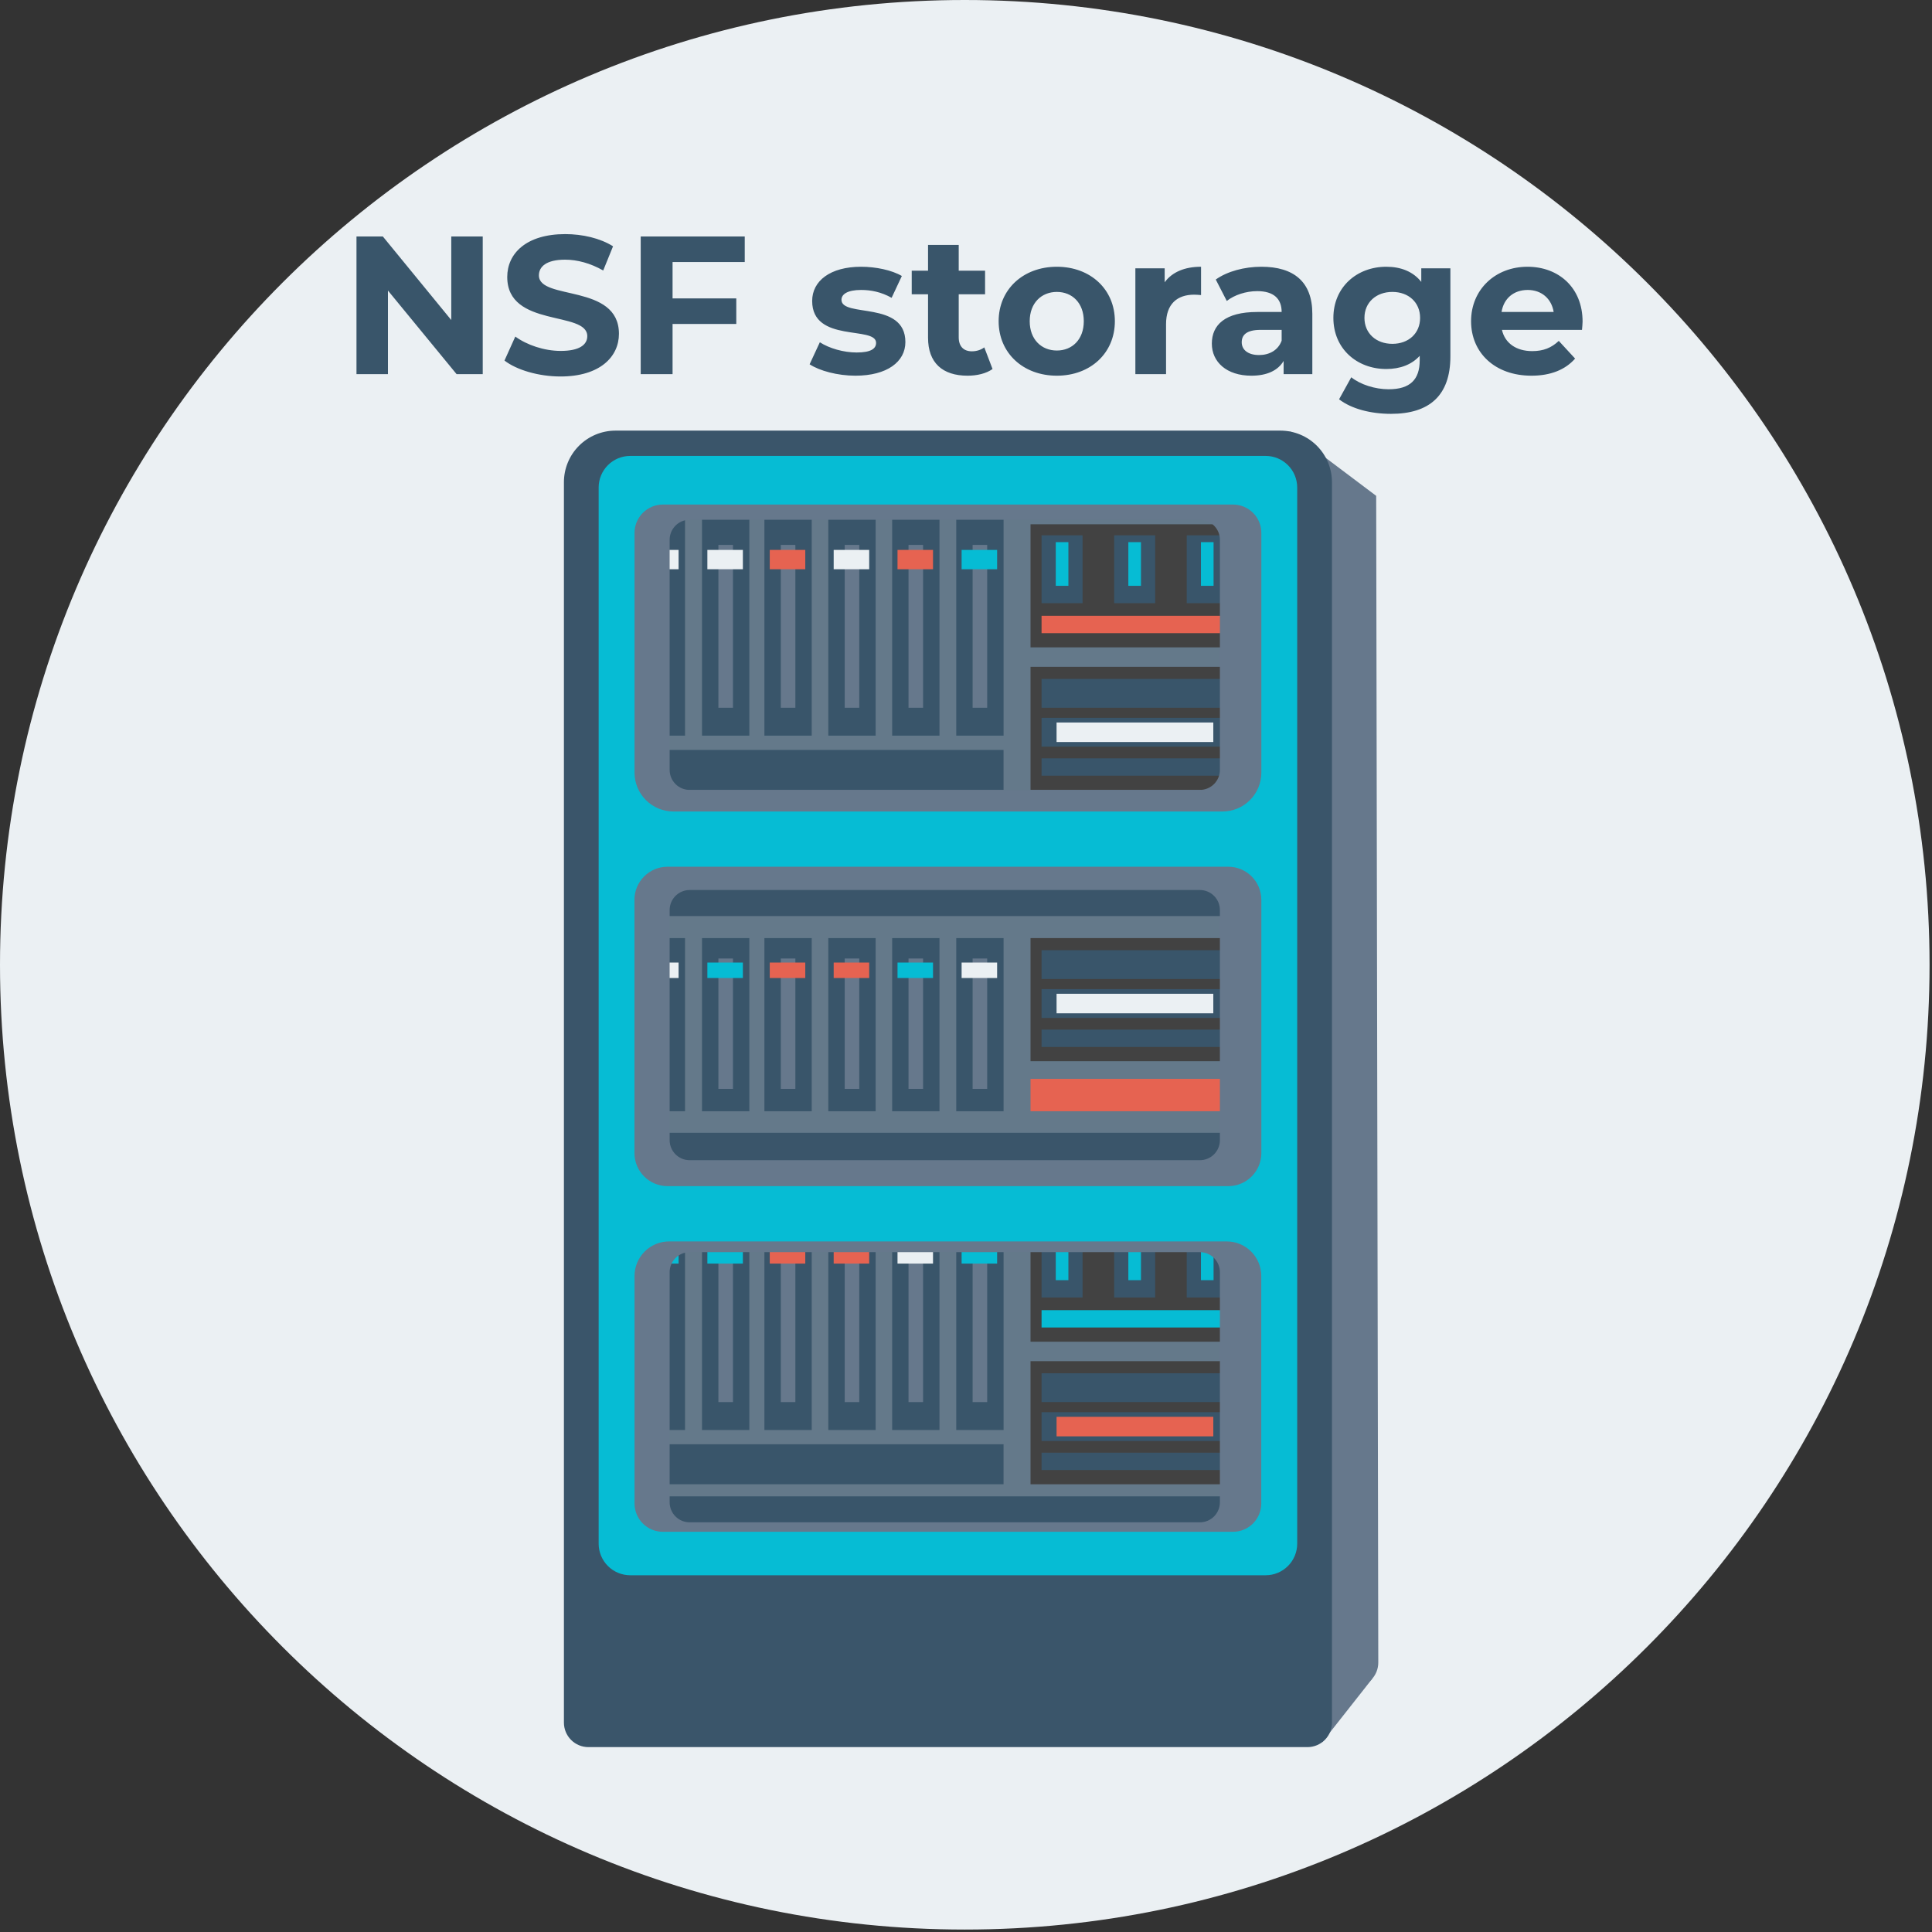 <svg width="727" height="727" viewBox="0 0 727 727" fill="none" xmlns="http://www.w3.org/2000/svg">
<rect x="0" y="0" width="727" height="727" fill="#333333" stroke="none"/>
<g clip-path="url(#clip0)">
<path d="M363.04 726.08C563.541 726.08 726.08 563.541 726.08 363.04C726.08 162.539 563.541 0 363.04 0C162.539 0 0 162.539 0 363.04C0 563.541 162.539 726.08 363.04 726.08Z" fill="#EBF0F3"/>
<path d="M516.36 631.7L497.6 655.52L475.67 622.36H508.99L516.36 631.7Z" fill="#66788C"/>
<path d="M517.85 186.58L518.64 625.58C518.645 626.791 518.412 627.991 517.953 629.111C517.495 630.232 516.82 631.251 515.968 632.111C515.115 632.971 514.102 633.655 512.985 634.123C511.868 634.591 510.671 634.835 509.46 634.84H239.61C238.399 634.835 237.201 634.591 236.084 634.123C234.968 633.655 233.954 632.971 233.102 632.111C232.249 631.251 231.575 630.232 231.116 629.111C230.658 627.991 230.425 626.791 230.43 625.58V170.93L485.78 162.45L517.85 186.58Z" fill="#66788C"/>
<path d="M492.04 657.43H221.38C220.169 657.425 218.971 657.181 217.855 656.713C216.738 656.245 215.725 655.561 214.872 654.701C214.02 653.841 213.345 652.822 212.886 651.701C212.428 650.581 212.195 649.381 212.2 648.17V181.55C212.187 178.999 212.676 176.471 213.641 174.11C214.606 171.749 216.026 169.601 217.821 167.789C219.617 165.977 221.751 164.536 224.103 163.55C226.456 162.564 228.979 162.051 231.53 162.04H481.89C484.439 162.052 486.961 162.566 489.311 163.552C491.661 164.538 493.795 165.978 495.589 167.789C497.383 169.599 498.802 171.746 499.767 174.105C500.731 176.465 501.222 178.991 501.21 181.54V648.17C501.221 650.614 500.261 652.961 498.541 654.698C496.822 656.434 494.484 657.417 492.04 657.43Z" fill="#3A556A"/>
<path d="M472.62 586.82H240.04C238.002 586.874 236.026 586.116 234.546 584.714C233.067 583.311 232.205 581.378 232.15 579.34V202.34C232.15 193.64 239.58 186.59 248.75 186.59H463.9C473.07 186.59 480.5 193.64 480.5 202.34V579.34C480.445 581.376 479.584 583.308 478.107 584.71C476.63 586.112 474.656 586.871 472.62 586.82Z" fill="#3A556A"/>
<path d="M475.67 187.39H230.02V323.57H475.67V187.39Z" fill="#64798A"/>
<path d="M466.16 197.28H387.78V243.6H466.16V197.28Z" fill="#424242"/>
<path d="M462 231.72H391.93V238.25H462V231.72Z" fill="#E66351"/>
<path d="M407.37 201.44H391.93V226.97H407.37V201.44Z" fill="#39556A"/>
<path d="M402.03 204.01H397.28V220.44H402.03V204.01Z" fill="#06BCD4"/>
<path d="M434.69 201.44H419.25V226.97H434.69V201.44Z" fill="#39556A"/>
<path d="M429.34 204.01H424.59V220.44H429.34V204.01Z" fill="#06BCD4"/>
<path d="M462 201.44H446.56V226.97H462V201.44Z" fill="#39556A"/>
<path d="M456.66 204.01H451.91V220.44H456.66V204.01Z" fill="#06BCD4"/>
<path d="M466.16 250.92H387.78V297.24H466.16V250.92Z" fill="#424242"/>
<path d="M462 285.36H391.93V291.89H462V285.36Z" fill="#39556A"/>
<path d="M462 255.48H391.93V266.32H462V255.48Z" fill="#39556A"/>
<path d="M462 270.12H391.93V280.96H462V270.12Z" fill="#39556A"/>
<path d="M456.56 271.87H397.58V279.22H456.56V271.87Z" fill="#EBF0F3"/>
<path d="M257.77 195.44H239.96V276.82H257.77V195.44Z" fill="#39556A"/>
<path d="M251.61 205.04H246.13V266.32H251.61V205.04Z" fill="#545454"/>
<path d="M255.35 206.93H241.99V214.2H255.35V206.93Z" fill="#EBF0F3"/>
<path d="M281.97 195.44H264.16V276.82H281.97V195.44Z" fill="#39556A"/>
<path d="M275.81 205.04H270.33V266.32H275.81V205.04Z" fill="#66788C"/>
<path d="M279.54 206.93H266.18V214.2H279.54V206.93Z" fill="#EBF0F3"/>
<path d="M305.45 195.44H287.64V276.82H305.45V195.44Z" fill="#39556A"/>
<path d="M299.29 205.04H293.81V266.32H299.29V205.04Z" fill="#66788C"/>
<path d="M303.02 206.93H289.66V214.2H303.02V206.93Z" fill="#E66351"/>
<path d="M329.5 195.44H311.69V276.82H329.5V195.44Z" fill="#39556A"/>
<path d="M323.34 205.04H317.86V266.32H323.34V205.04Z" fill="#66788C"/>
<path d="M327.07 206.93H313.71V214.2H327.07V206.93Z" fill="#EBF0F3"/>
<path d="M353.52 195.44H335.71V276.82H353.52V195.44Z" fill="#39556A"/>
<path d="M347.35 205.04H341.87V266.32H347.35V205.04Z" fill="#66788C"/>
<path d="M351.09 206.93H337.73V214.2H351.09V206.93Z" fill="#E66351"/>
<path d="M377.64 195.44H359.83V276.82H377.64V195.44Z" fill="#39556A"/>
<path d="M371.47 205.04H365.99V266.32H371.47V205.04Z" fill="#66788C"/>
<path d="M375.21 206.93H361.85V214.2H375.21V206.93Z" fill="#06BCD4"/>
<path d="M377.63 282.2H239.96V297.24H377.63V282.2Z" fill="#39556A"/>
<path d="M466.16 301.79H239.96V317.82H466.16V301.79Z" fill="#212121"/>
<path d="M475.67 449.45H230.02V586.82H475.67V449.45Z" fill="#64798A"/>
<path d="M466.16 458.56H387.78V504.88H466.16V458.56Z" fill="#424242"/>
<path d="M462 493H391.93V499.53H462V493Z" fill="#06BCD4"/>
<path d="M407.37 462.71H391.93V488.24H407.37V462.71Z" fill="#39556A"/>
<path d="M402.03 465.29H397.28V481.72H402.03V465.29Z" fill="#06BCD4"/>
<path d="M434.69 462.71H419.25V488.24H434.69V462.71Z" fill="#39556A"/>
<path d="M429.34 465.29H424.59V481.72H429.34V465.29Z" fill="#06BCD4"/>
<path d="M462 462.71H446.56V488.24H462V462.71Z" fill="#39556A"/>
<path d="M456.66 465.29H451.91V481.72H456.66V465.29Z" fill="#06BCD4"/>
<path d="M466.16 512.2H387.78V558.52H466.16V512.2Z" fill="#424242"/>
<path d="M462 546.64H391.93V553.17H462V546.64Z" fill="#39556A"/>
<path d="M462 516.75H391.93V527.59H462V516.75Z" fill="#39556A"/>
<path d="M462 531.4H391.93V542.24H462V531.4Z" fill="#39556A"/>
<path d="M456.56 533.14H397.58V540.49H456.56V533.14Z" fill="#E66351"/>
<path d="M257.77 456.72H239.96V538.1H257.77V456.72Z" fill="#39556A"/>
<path d="M251.61 466.32H246.13V527.6H251.61V466.32Z" fill="#545454"/>
<path d="M255.35 468.21H241.99V475.48H255.35V468.21Z" fill="#06BCD4"/>
<path d="M281.97 456.72H264.16V538.1H281.97V456.72Z" fill="#39556A"/>
<path d="M275.81 466.32H270.33V527.6H275.81V466.32Z" fill="#66788C"/>
<path d="M279.54 468.21H266.18V475.48H279.54V468.21Z" fill="#06BCD4"/>
<path d="M305.45 456.72H287.64V538.1H305.45V456.72Z" fill="#39556A"/>
<path d="M299.29 466.32H293.81V527.6H299.29V466.32Z" fill="#66788C"/>
<path d="M303.02 468.21H289.66V475.48H303.02V468.21Z" fill="#E66351"/>
<path d="M329.5 456.72H311.69V538.1H329.5V456.72Z" fill="#39556A"/>
<path d="M323.34 466.32H317.86V527.6H323.34V466.32Z" fill="#66788C"/>
<path d="M327.07 468.21H313.71V475.48H327.07V468.21Z" fill="#E66351"/>
<path d="M353.52 456.72H335.71V538.1H353.52V456.72Z" fill="#39556A"/>
<path d="M347.35 466.32H341.87V527.6H347.35V466.32Z" fill="#66788C"/>
<path d="M351.09 468.21H337.73V475.48H351.09V468.21Z" fill="#EBF0F3"/>
<path d="M377.64 456.72H359.83V538.1H377.64V456.72Z" fill="#39556A"/>
<path d="M371.47 466.32H365.99V527.6H371.47V466.32Z" fill="#66788C"/>
<path d="M375.21 468.21H361.85V475.48H375.21V468.21Z" fill="#06BCD4"/>
<path d="M377.63 543.47H239.96V558.51H377.63V543.47Z" fill="#39556A"/>
<path d="M466.16 563.07H239.96V579.1H466.16V563.07Z" fill="#39556A"/>
<path d="M475.67 344.71H230.02V426.26H475.67V344.71Z" fill="#64798A"/>
<path d="M466.16 353H387.78V399.32H466.16V353Z" fill="#424242"/>
<path d="M462 387.44H391.93V393.97H462V387.44Z" fill="#39556A"/>
<path d="M462 357.55H391.93V368.39H462V357.55Z" fill="#39556A"/>
<path d="M462 372.2H391.93V383.04H462V372.2Z" fill="#39556A"/>
<path d="M456.56 373.95H397.58V381.3H456.56V373.95Z" fill="#EBF0F3"/>
<path d="M257.77 353H239.96V418.15H257.77V353Z" fill="#39556A"/>
<path d="M251.61 360.68H246.13V409.74H251.61V360.68Z" fill="#545454"/>
<path d="M255.35 362.2H241.99V368.02H255.35V362.2Z" fill="#EBF0F3"/>
<path d="M281.97 353H264.16V418.15H281.97V353Z" fill="#39556A"/>
<path d="M275.81 360.68H270.33V409.74H275.81V360.68Z" fill="#66788C"/>
<path d="M279.54 362.2H266.18V368.02H279.54V362.2Z" fill="#06BCD4"/>
<path d="M305.45 353H287.64V418.15H305.45V353Z" fill="#39556A"/>
<path d="M299.29 360.68H293.81V409.74H299.29V360.68Z" fill="#66788C"/>
<path d="M303.02 362.2H289.66V368.02H303.02V362.2Z" fill="#E66351"/>
<path d="M329.5 353H311.69V418.15H329.5V353Z" fill="#39556A"/>
<path d="M323.34 360.68H317.86V409.74H323.34V360.68Z" fill="#66788C"/>
<path d="M327.07 362.2H313.71V368.02H327.07V362.2Z" fill="#E66351"/>
<path d="M353.52 353H335.71V418.15H353.52V353Z" fill="#39556A"/>
<path d="M347.35 360.68H341.87V409.74H347.35V360.68Z" fill="#66788C"/>
<path d="M351.09 362.2H337.73V368.02H351.09V362.2Z" fill="#06BCD4"/>
<path d="M377.64 353H359.83V418.15H377.64V353Z" fill="#39556A"/>
<path d="M371.47 360.68H365.99V409.74H371.47V360.68Z" fill="#66788C"/>
<path d="M375.21 362.2H361.85V368.02H375.21V362.2Z" fill="#EBF0F3"/>
<path d="M466.16 405.97H387.78V418.15H466.16V405.97Z" fill="#E66351"/>
<path d="M230.04 184.22V314.04H481.04V184.22H230.04ZM459.04 289.71C459.04 291.707 458.247 293.622 456.835 295.034C455.422 296.447 453.507 297.24 451.51 297.24H259.51C257.513 297.24 255.598 296.447 254.186 295.034C252.773 293.622 251.98 291.707 251.98 289.71V203.11C251.98 201.113 252.773 199.198 254.186 197.785C255.598 196.373 257.513 195.58 259.51 195.58H451.51C453.507 195.58 455.422 196.373 456.835 197.785C458.247 199.198 459.04 201.113 459.04 203.11V289.71Z" fill="#66788C"/>
<path d="M230.04 319.31V453.41H481.04V319.31H230.04ZM459.04 429.04C459.04 431.037 458.247 432.952 456.835 434.365C455.422 435.777 453.507 436.57 451.51 436.57H259.51C257.513 436.57 255.598 435.777 254.186 434.365C252.773 432.952 251.98 431.037 251.98 429.04V342.44C251.98 340.443 252.773 338.528 254.186 337.116C255.598 335.703 257.513 334.91 259.51 334.91H451.51C453.507 334.91 455.422 335.703 456.835 337.116C458.247 338.528 459.04 340.443 459.04 342.44V429.04Z" fill="#66788C"/>
<path d="M230.04 455.56V589.66H481.04V455.56H230.04ZM459.04 565.31C459.04 567.307 458.247 569.222 456.835 570.635C455.422 572.047 453.507 572.84 451.51 572.84H259.51C257.513 572.84 255.598 572.047 254.186 570.635C252.773 569.222 251.98 567.307 251.98 565.31V478.71C251.98 476.713 252.773 474.798 254.186 473.385C255.598 471.973 257.513 471.18 259.51 471.18H451.51C453.507 471.18 455.422 471.973 456.835 473.385C458.247 474.798 459.04 476.713 459.04 478.71V565.31Z" fill="#66788C"/>
<path d="M476.26 171.56H237.15C233.999 171.56 230.978 172.812 228.75 175.04C226.522 177.268 225.27 180.289 225.27 183.44V580.88C225.27 584.031 226.522 587.053 228.75 589.28C230.978 591.508 233.999 592.76 237.15 592.76H476.25C479.401 592.76 482.422 591.508 484.65 589.28C486.878 587.053 488.13 584.031 488.13 580.88V183.43C488.127 180.283 486.876 177.265 484.65 175.04C482.425 172.814 479.407 171.563 476.26 171.56ZM249.44 189.86H463.98C466.807 189.86 469.519 190.983 471.518 192.982C473.517 194.981 474.64 197.693 474.64 200.52V290.74C474.637 294.613 473.099 298.327 470.362 301.068C467.625 303.809 463.913 305.352 460.04 305.36H253.4C249.52 305.36 245.799 303.819 243.055 301.075C240.311 298.331 238.77 294.61 238.77 290.73V200.51C238.773 197.685 239.897 194.976 241.896 192.979C243.895 190.982 246.605 189.86 249.43 189.86H249.44ZM474.64 338.6V433.89C474.64 437.192 473.328 440.359 470.993 442.694C468.659 445.028 465.492 446.34 462.19 446.34H251.19C247.888 446.34 244.721 445.028 242.387 442.694C240.052 440.359 238.74 437.192 238.74 433.89V338.59C238.74 335.288 240.052 332.121 242.387 329.787C244.721 327.452 247.888 326.14 251.19 326.14H462.19C465.49 326.143 468.654 327.456 470.987 329.79C473.32 332.125 474.63 335.29 474.63 338.59L474.64 338.6ZM463.98 576.41H249.43C246.603 576.41 243.891 575.287 241.892 573.288C239.893 571.289 238.77 568.577 238.77 565.75V480.14C238.77 476.692 240.14 473.386 242.578 470.948C245.016 468.51 248.322 467.14 251.77 467.14H461.61C465.058 467.14 468.364 468.51 470.802 470.948C473.24 473.386 474.61 476.692 474.61 480.14V565.76C474.607 568.58 473.487 571.285 471.495 573.281C469.502 575.277 466.8 576.402 463.98 576.41Z" fill="#06BCD4"/>
<path d="M169.81 88.98V120.43L144.058 88.98H134.142V140.78H145.982V109.33L171.808 140.78H181.65V88.98H169.81ZM210.926 141.668C225.726 141.668 232.904 134.268 232.904 125.61C232.904 106.592 202.786 113.178 202.786 103.632C202.786 100.376 205.524 97.712 212.628 97.712C217.216 97.712 222.174 99.044 226.984 101.782L230.684 92.68C225.874 89.646 219.214 88.092 212.702 88.092C197.976 88.092 190.872 95.418 190.872 104.224C190.872 123.464 220.99 116.804 220.99 126.498C220.99 129.68 218.104 132.048 211 132.048C204.784 132.048 198.272 129.828 193.906 126.646L189.836 135.674C194.424 139.226 202.712 141.668 210.926 141.668ZM280.241 98.6V88.98H241.095V140.78H253.083V121.91H277.059V112.29H253.083V98.6H280.241ZM321.894 141.372C333.808 141.372 340.69 136.118 340.69 128.718C340.69 113.03 316.64 119.616 316.64 112.808C316.64 110.736 318.86 109.108 324.04 109.108C327.666 109.108 331.588 109.848 335.51 112.068L339.358 103.854C335.584 101.634 329.516 100.376 324.04 100.376C312.422 100.376 305.614 105.704 305.614 113.252C305.614 129.162 329.664 122.502 329.664 129.014C329.664 131.234 327.666 132.64 322.338 132.64C317.454 132.64 312.052 131.086 308.5 128.792L304.652 137.08C308.352 139.522 315.16 141.372 321.894 141.372ZM370.382 130.716C369.124 131.678 367.422 132.196 365.72 132.196C362.612 132.196 360.762 130.346 360.762 126.942V110.736H370.678V101.856H360.762V92.162H349.218V101.856H343.076V110.736H349.218V127.09C349.218 136.562 354.694 141.372 364.092 141.372C367.644 141.372 371.122 140.558 373.49 138.856L370.382 130.716ZM397.686 141.372C410.34 141.372 419.516 132.862 419.516 120.874C419.516 108.886 410.34 100.376 397.686 100.376C385.032 100.376 375.782 108.886 375.782 120.874C375.782 132.862 385.032 141.372 397.686 141.372ZM397.686 131.9C391.914 131.9 387.474 127.756 387.474 120.874C387.474 113.992 391.914 109.848 397.686 109.848C403.458 109.848 407.824 113.992 407.824 120.874C407.824 127.756 403.458 131.9 397.686 131.9ZM438.258 106.222V100.968H427.232V140.78H438.776V121.984C438.776 114.362 442.994 110.884 449.358 110.884C450.246 110.884 450.986 110.958 451.948 111.032V100.376C445.806 100.376 441.07 102.374 438.258 106.222ZM474.654 100.376C468.29 100.376 461.852 102.078 457.486 105.186L461.63 113.252C464.516 110.958 468.882 109.552 473.1 109.552C479.316 109.552 482.276 112.438 482.276 117.396H473.1C460.964 117.396 456.006 122.28 456.006 129.31C456.006 136.192 461.556 141.372 470.88 141.372C476.726 141.372 480.87 139.448 483.016 135.822V140.78H493.82V118.062C493.82 106 486.79 100.376 474.654 100.376ZM473.766 133.602C469.696 133.602 467.254 131.678 467.254 128.792C467.254 126.128 468.956 124.13 474.358 124.13H482.276V128.2C480.944 131.826 477.614 133.602 473.766 133.602ZM534.819 100.968V106.074C531.785 102.226 527.197 100.376 521.647 100.376C510.621 100.376 501.741 107.998 501.741 119.616C501.741 131.234 510.621 138.856 521.647 138.856C526.827 138.856 531.193 137.228 534.227 133.898V135.6C534.227 142.778 530.675 146.478 522.535 146.478C517.429 146.478 511.879 144.702 508.475 141.964L503.887 150.252C508.549 153.878 515.875 155.728 523.423 155.728C537.779 155.728 545.771 148.92 545.771 134.12V100.968H534.819ZM523.941 129.384C517.873 129.384 513.433 125.462 513.433 119.616C513.433 113.77 517.873 109.848 523.941 109.848C530.009 109.848 534.375 113.77 534.375 119.616C534.375 125.462 530.009 129.384 523.941 129.384ZM595.514 121.022C595.514 108.22 586.486 100.376 574.794 100.376C562.658 100.376 553.556 108.96 553.556 120.874C553.556 132.714 562.51 141.372 576.274 141.372C583.452 141.372 589.002 139.152 592.702 134.934L586.56 128.274C583.822 130.864 580.788 132.122 576.57 132.122C570.502 132.122 566.284 129.088 565.174 124.13H595.292C595.366 123.168 595.514 121.91 595.514 121.022ZM574.868 109.108C580.048 109.108 583.822 112.364 584.636 117.396H565.026C565.84 112.29 569.614 109.108 574.868 109.108Z" fill="#39556A"/>
</g>
<defs>
<clipPath id="clip0">
<rect width="726.07" height="726.07" fill="white"/>
</clipPath>
</defs>
</svg>
